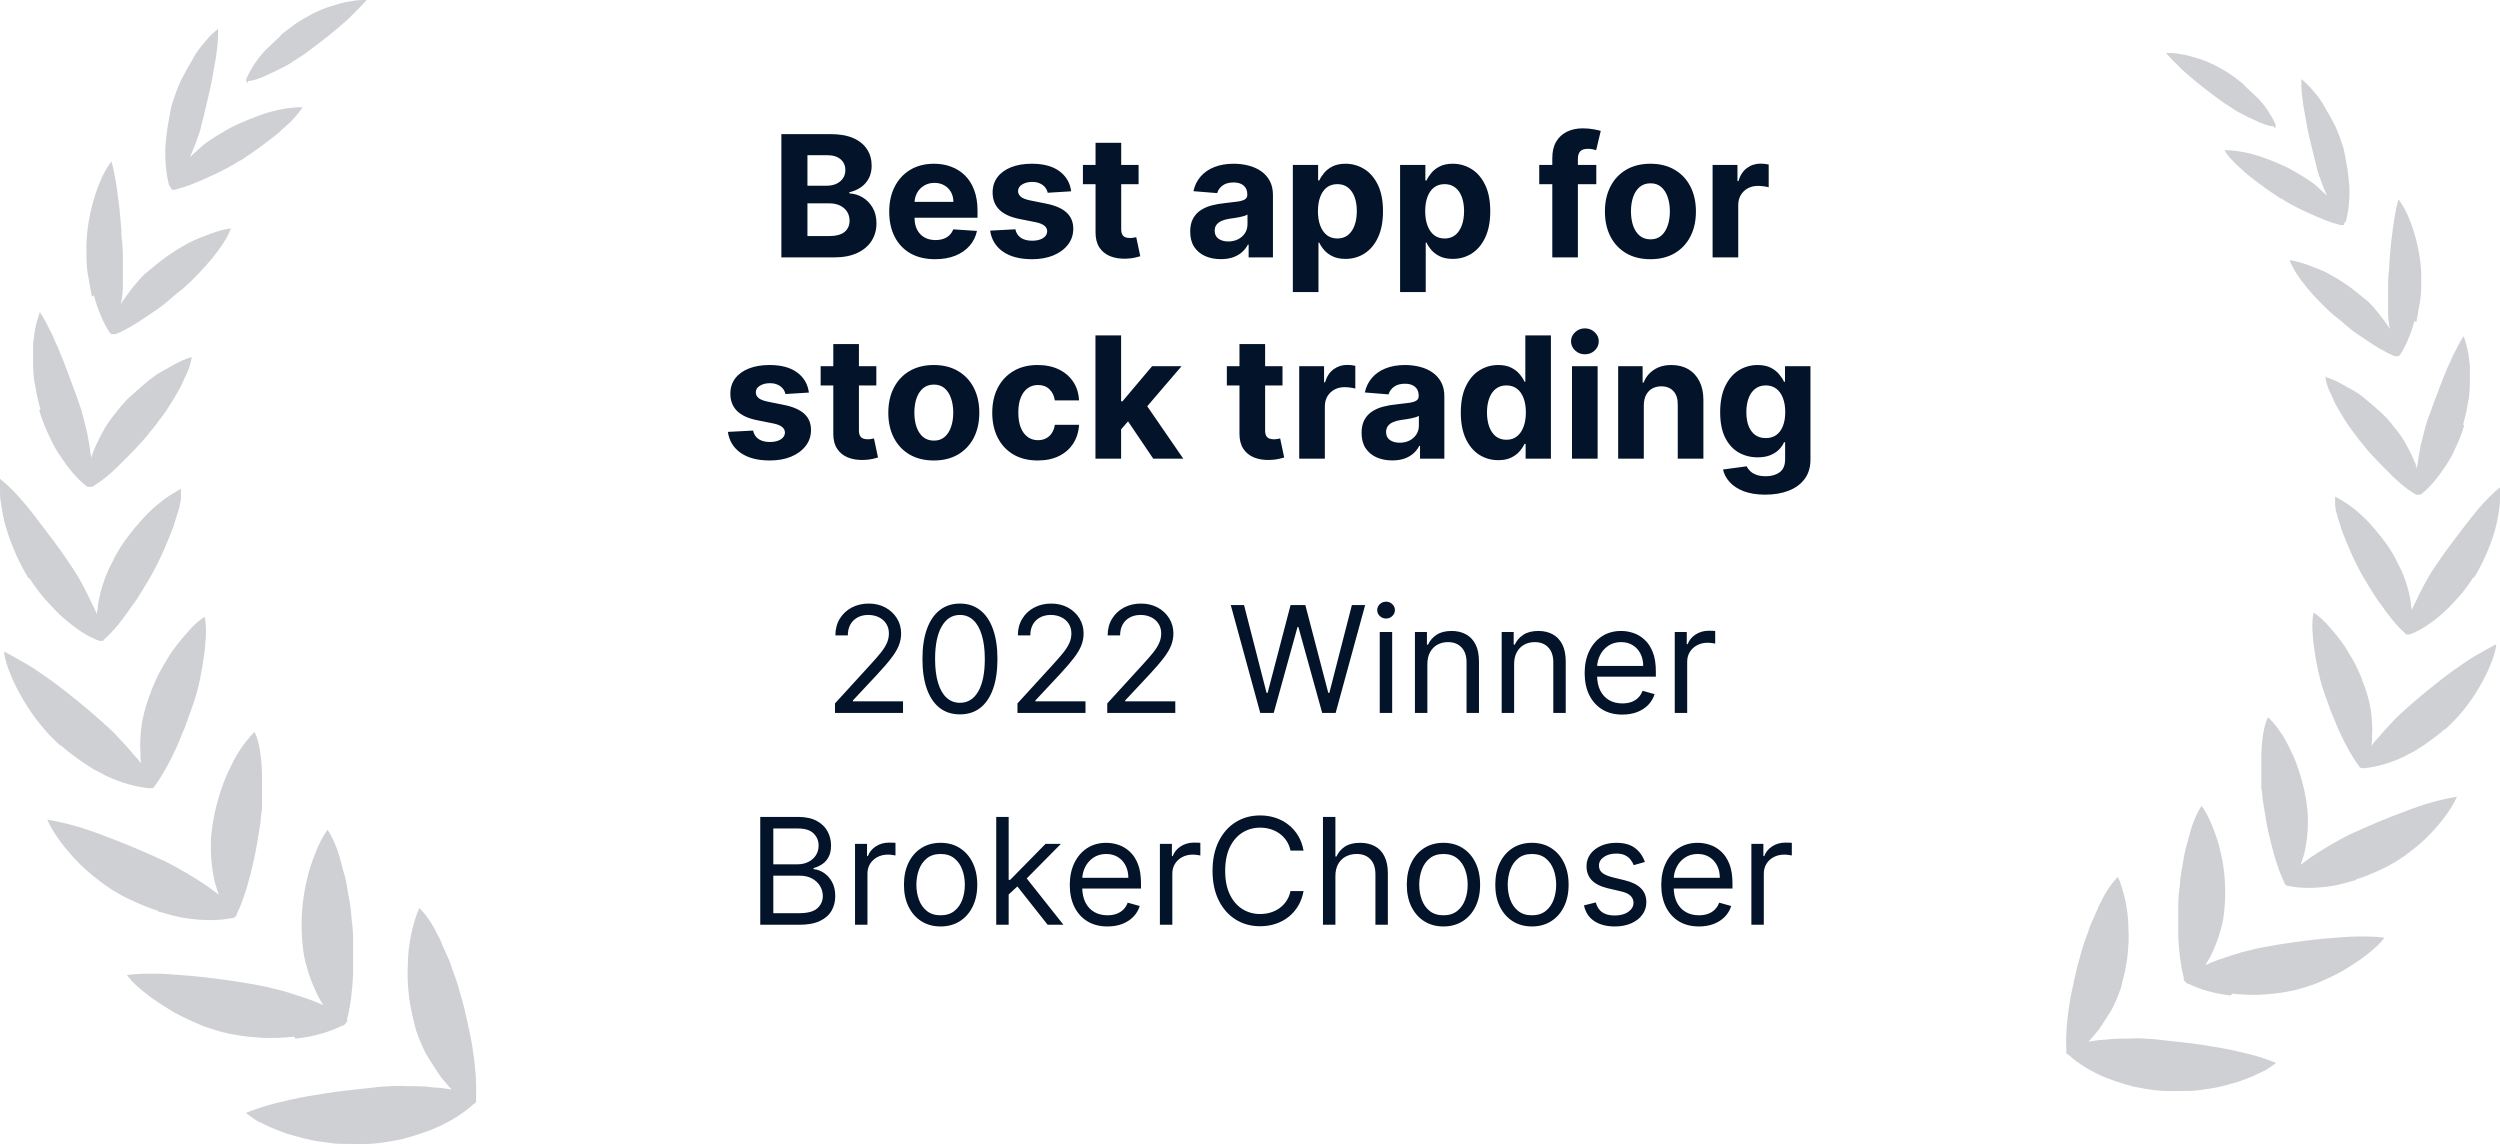 <svg width="236" height="108" viewBox="0 0 236 108" fill="none" xmlns="http://www.w3.org/2000/svg">
<path opacity="0.2" d="M45 103.926C45 103.926 44.809 104.242 44.681 104.242C43.725 105.127 42.323 106.012 40.73 106.644C39.901 106.96 38.945 107.277 37.989 107.529C37.033 107.719 36.013 107.909 35.057 107.972C34.101 108.035 33.081 107.972 31.997 107.972C31.487 107.972 30.914 107.845 30.34 107.782C29.766 107.719 29.256 107.593 28.683 107.466C28.173 107.34 27.599 107.15 27.089 107.024C26.579 106.834 26.069 106.644 25.623 106.455C25.177 106.265 24.731 106.012 24.285 105.823C23.902 105.57 23.52 105.317 23.201 105.064C23.966 104.748 24.922 104.432 25.878 104.179C26.898 103.926 27.982 103.673 29.065 103.484C30.149 103.294 31.36 103.104 32.443 102.978C33.591 102.851 34.738 102.725 35.822 102.599C36.714 102.535 37.606 102.472 38.435 102.535C39.327 102.535 40.156 102.535 40.984 102.662C41.558 102.662 42.132 102.788 42.642 102.851C42.259 102.472 41.941 102.03 41.558 101.587C41.112 100.955 40.666 100.196 40.22 99.501C39.837 98.743 39.518 97.984 39.264 97.225C39.008 96.214 38.754 95.202 38.626 94.191C38.499 93.116 38.435 92.105 38.499 91.093C38.499 90.082 38.626 89.134 38.817 88.186C39.008 87.3 39.264 86.415 39.582 85.72C39.773 85.91 39.965 86.099 40.156 86.352C40.347 86.605 40.538 86.858 40.73 87.174C40.921 87.49 41.112 87.806 41.239 88.122C41.431 88.438 41.622 88.818 41.749 89.197C41.941 89.576 42.068 89.956 42.259 90.335C42.45 90.714 42.578 91.093 42.705 91.536C43.024 92.358 43.279 93.116 43.47 93.875C43.725 94.697 43.916 95.519 44.108 96.403C44.299 97.288 44.49 98.11 44.618 98.995C44.873 100.639 45 102.156 44.936 103.484C44.936 103.61 44.936 103.8 44.936 103.926H45ZM27.918 98.047C29.639 97.857 31.105 97.415 32.252 96.846C32.38 96.846 32.507 96.783 32.635 96.593C32.762 96.467 32.826 96.34 32.762 96.214C33.081 95.013 33.272 93.432 33.336 91.915C33.336 91.093 33.336 90.208 33.336 89.387C33.336 88.565 33.336 87.68 33.208 86.921C33.145 86.163 33.081 85.341 32.889 84.519C32.762 83.697 32.635 82.875 32.38 82.117C32.188 81.358 31.997 80.6 31.742 79.968C31.487 79.335 31.232 78.766 30.914 78.324C30.467 78.956 30.085 79.715 29.766 80.536C29.448 81.358 29.129 82.243 28.938 83.192C28.491 85.088 28.364 87.174 28.555 89.07C28.619 89.829 28.747 90.651 29.001 91.409C29.193 92.168 29.511 92.927 29.83 93.622C30.021 94.064 30.276 94.507 30.531 94.886C30.085 94.697 29.639 94.507 29.129 94.317C28.364 94.064 27.599 93.812 26.77 93.559C25.942 93.369 25.113 93.116 24.285 92.99C22.245 92.611 20.014 92.294 17.847 92.105C16.764 92.042 15.744 91.915 14.724 91.915C13.768 91.915 12.812 91.915 11.983 92.042C12.429 92.674 13.13 93.306 13.895 93.875C14.66 94.507 15.552 95.013 16.445 95.582C17.401 96.087 18.357 96.53 19.313 96.909C20.269 97.225 21.225 97.541 22.118 97.668C23.074 97.857 24.03 97.921 24.986 97.984C25.942 97.984 26.834 97.984 27.727 97.857L27.918 98.047ZM14.915 86.036C15.807 86.289 16.636 86.542 17.465 86.668C18.293 86.795 19.122 86.858 19.887 86.858C20.588 86.858 21.225 86.795 21.863 86.668C21.99 86.668 22.118 86.668 22.181 86.542C22.309 86.479 22.372 86.352 22.372 86.226C22.628 85.72 22.882 85.088 23.074 84.456C23.329 83.76 23.52 83.002 23.711 82.243C23.902 81.485 24.093 80.663 24.221 79.904C24.348 79.146 24.476 78.324 24.603 77.565C24.603 77.186 24.667 76.807 24.731 76.427C24.731 76.048 24.731 75.669 24.731 75.226C24.731 74.468 24.731 73.646 24.731 72.887C24.667 71.37 24.476 69.979 24.03 69.094C23.52 69.6 23.01 70.232 22.564 70.928C22.118 71.623 21.735 72.445 21.353 73.267C20.652 74.974 20.142 76.87 19.95 78.766C19.823 80.22 19.95 81.864 20.269 83.255C20.397 83.697 20.524 84.076 20.652 84.456C20.333 84.203 19.95 83.95 19.632 83.697C18.421 82.875 16.955 81.99 15.552 81.295C13.768 80.473 11.728 79.588 9.816 78.893C8.86 78.513 7.904 78.198 7.011 77.945C6.119 77.692 5.227 77.502 4.462 77.376C5.035 78.703 6.246 80.284 7.649 81.674C8.35 82.37 9.178 83.002 9.943 83.571C10.326 83.824 10.772 84.14 11.154 84.329C11.537 84.582 11.983 84.772 12.365 84.962C13.194 85.341 14.023 85.72 14.915 85.973V86.036ZM5.737 70.359C6.374 70.928 7.075 71.433 7.776 71.939C8.159 72.192 8.477 72.382 8.86 72.635C9.242 72.824 9.625 73.014 9.943 73.203C11.409 73.899 12.812 74.278 14.023 74.404C14.086 74.404 14.214 74.404 14.341 74.404C14.469 74.404 14.533 74.278 14.596 74.215C15.297 73.267 15.999 72.002 16.636 70.612C16.764 70.296 16.955 69.916 17.082 69.537C17.21 69.158 17.401 68.842 17.528 68.462C17.783 67.767 18.038 67.008 18.293 66.313C18.739 64.985 19.058 63.405 19.249 61.951C19.377 61.256 19.377 60.56 19.441 59.928C19.441 59.296 19.441 58.727 19.313 58.221C18.739 58.601 18.166 59.106 17.656 59.739C17.146 60.307 16.572 61.003 16.062 61.761C15.616 62.52 15.106 63.279 14.724 64.164C14.533 64.606 14.341 64.985 14.214 65.428C14.023 65.87 13.895 66.313 13.768 66.692C13.576 67.388 13.385 68.083 13.322 68.842C13.258 69.6 13.194 70.296 13.258 70.991C13.258 71.37 13.258 71.686 13.322 72.066C13.13 71.813 12.875 71.497 12.62 71.244C12.174 70.675 11.664 70.169 11.154 69.6C10.645 69.031 10.071 68.525 9.497 68.02C9.115 67.704 8.796 67.388 8.414 67.072C8.031 66.755 7.649 66.439 7.266 66.123C6.501 65.491 5.673 64.859 4.908 64.29C4.079 63.721 3.314 63.152 2.55 62.71C1.785 62.267 1.02 61.825 0.382 61.509C0.446 62.204 0.701 62.962 1.02 63.721C1.339 64.543 1.785 65.365 2.231 66.123C3.187 67.767 4.462 69.284 5.673 70.359H5.737ZM2.805 54.618C3.251 55.313 3.761 56.009 4.271 56.578C4.844 57.21 5.354 57.779 5.928 58.285C7.075 59.296 8.286 60.118 9.37 60.497C9.37 60.497 9.497 60.497 9.625 60.497C9.688 60.497 9.816 60.497 9.816 60.371C10.708 59.612 11.537 58.538 12.365 57.336C12.812 56.767 13.194 56.135 13.576 55.503C13.959 54.871 14.341 54.239 14.66 53.607C15.297 52.406 15.871 51.015 16.381 49.687C16.572 48.992 16.827 48.36 16.955 47.791C17.018 47.475 17.082 47.222 17.082 46.906C17.082 46.653 17.082 46.4 17.082 46.147C16.509 46.463 15.871 46.843 15.297 47.285C14.66 47.791 14.086 48.297 13.513 48.929C12.939 49.561 12.365 50.256 11.855 50.952C11.346 51.647 10.899 52.406 10.517 53.227C9.88 54.428 9.433 55.882 9.242 57.147C9.242 57.4 9.178 57.716 9.115 57.968C9.051 57.716 8.924 57.463 8.796 57.21C8.222 56.009 7.585 54.681 6.756 53.48C6.246 52.722 5.737 51.963 5.163 51.205C4.589 50.446 4.016 49.687 3.442 48.929C2.868 48.17 2.295 47.475 1.721 46.843C1.147 46.211 0.574 45.642 0 45.199C0 45.515 0 45.831 0 46.211C0 46.59 0 46.969 0.064 47.348C0.191 48.17 0.319 48.992 0.574 49.814C1.084 51.52 1.848 53.227 2.677 54.555L2.805 54.618ZM3.697 38.688C3.888 39.446 4.207 40.205 4.526 40.9C4.844 41.596 5.163 42.291 5.609 42.923C6.438 44.188 7.266 45.199 8.159 45.894C8.159 45.894 8.286 45.958 8.35 45.958C8.35 45.958 8.414 45.958 8.477 45.958C8.477 45.958 8.541 45.958 8.605 45.958C8.605 45.958 8.732 45.958 8.796 45.894C9.752 45.325 10.772 44.44 11.728 43.429C12.238 42.923 12.748 42.417 13.194 41.912C13.704 41.406 14.086 40.837 14.533 40.331C14.915 39.826 15.361 39.257 15.744 38.688C16.126 38.119 16.509 37.487 16.827 36.918C17.018 36.602 17.146 36.349 17.273 36.033C17.401 35.717 17.528 35.464 17.656 35.211C17.911 34.642 18.038 34.136 18.102 33.694C17.528 33.883 16.891 34.136 16.253 34.516C15.935 34.705 15.616 34.895 15.234 35.084C15.043 35.211 14.915 35.274 14.724 35.401C14.533 35.527 14.405 35.654 14.214 35.78C13.576 36.286 12.939 36.855 12.302 37.423C11.664 37.992 11.154 38.688 10.645 39.32C10.453 39.573 10.262 39.826 10.071 40.142C9.88 40.395 9.752 40.711 9.561 41.027C9.242 41.596 8.987 42.228 8.732 42.797C8.732 42.986 8.605 43.113 8.605 43.303C8.605 43.113 8.605 42.986 8.541 42.797C8.477 42.165 8.35 41.532 8.222 40.837C8.159 40.521 8.031 40.142 7.967 39.826C7.904 39.51 7.776 39.13 7.712 38.814C7.458 37.992 7.139 37.171 6.82 36.286C6.501 35.464 6.183 34.579 5.864 33.757C5.673 33.378 5.545 32.935 5.354 32.556C5.163 32.177 5.035 31.797 4.844 31.418C4.462 30.66 4.143 30.027 3.761 29.458C3.569 30.027 3.378 30.66 3.251 31.418C3.251 31.797 3.123 32.177 3.123 32.556C3.123 32.935 3.123 33.378 3.123 33.82C3.123 34.642 3.123 35.527 3.314 36.349C3.442 37.171 3.633 37.992 3.824 38.688H3.697ZM8.86 27.878C9.242 29.269 9.752 30.47 10.326 31.355C10.389 31.481 10.517 31.544 10.581 31.544C10.645 31.544 10.772 31.544 10.899 31.544C11.855 31.165 13.003 30.47 14.086 29.711C14.66 29.332 15.234 28.953 15.744 28.51C16.253 28.068 16.764 27.625 17.273 27.246C19.122 25.602 21.225 23.2 21.799 21.556C21.225 21.62 20.588 21.809 19.887 22.062C19.249 22.315 18.484 22.568 17.783 22.947C17.082 23.326 16.381 23.769 15.744 24.212C15.106 24.654 14.469 25.223 13.831 25.729C13.576 25.918 13.385 26.171 13.13 26.424C12.939 26.677 12.684 26.93 12.493 27.183C12.111 27.688 11.728 28.194 11.409 28.7C11.409 28.7 11.409 28.7 11.409 28.763C11.409 28.763 11.409 28.763 11.409 28.7C11.537 28.131 11.601 27.499 11.601 26.803C11.601 26.487 11.601 26.171 11.601 25.792C11.601 25.476 11.601 25.16 11.601 24.844C11.601 24.022 11.601 23.2 11.473 22.315C11.473 21.493 11.346 20.608 11.282 19.723C11.154 18.838 11.091 18.08 10.963 17.321C10.836 16.562 10.708 15.867 10.517 15.235C9.178 16.942 8.095 20.735 8.159 23.579C8.159 24.338 8.159 25.096 8.286 25.855C8.414 26.614 8.541 27.309 8.669 28.004L8.86 27.878ZM16.19 17.89C16.19 17.89 16.445 17.953 16.572 17.89C17.592 17.637 18.676 17.195 19.887 16.626C20.46 16.373 21.098 16.057 21.671 15.741C21.99 15.551 22.245 15.425 22.5 15.235C22.819 15.108 23.074 14.919 23.329 14.729C23.838 14.413 24.348 14.034 24.858 13.655C25.368 13.275 25.878 12.896 26.388 12.453C26.834 12.011 27.344 11.632 27.663 11.252C28.045 10.873 28.364 10.431 28.555 10.114C27.982 10.114 27.344 10.178 26.643 10.304C25.942 10.431 25.241 10.62 24.54 10.873C23.838 11.126 23.074 11.442 22.372 11.758C21.671 12.074 20.97 12.517 20.333 12.896C20.078 13.086 19.823 13.212 19.568 13.402C19.313 13.591 19.058 13.781 18.867 13.971C18.548 14.287 18.23 14.54 17.911 14.856C18.102 14.476 18.23 14.097 18.421 13.655C18.548 13.338 18.612 13.086 18.739 12.77C18.867 12.453 18.931 12.201 18.994 11.884C19.186 11.126 19.377 10.367 19.568 9.546C19.759 8.724 19.95 7.965 20.078 7.143C20.205 6.322 20.397 5.563 20.46 4.804C20.588 4.046 20.588 3.35 20.588 2.718C20.205 3.034 19.759 3.414 19.377 3.919C18.931 4.425 18.484 4.994 18.166 5.626C17.783 6.258 17.401 6.954 17.082 7.586C16.764 8.281 16.509 8.977 16.317 9.609C16.19 9.925 16.126 10.304 16.062 10.62C15.999 10.936 15.935 11.316 15.871 11.695C15.744 12.39 15.68 13.086 15.616 13.781C15.552 15.108 15.68 16.373 15.935 17.384C15.935 17.511 16.062 17.637 16.126 17.7L16.19 17.89ZM23.392 7.649C23.902 7.649 24.731 7.333 25.623 6.89C26.069 6.701 26.516 6.448 27.026 6.195C27.28 6.069 27.472 5.942 27.727 5.753C27.982 5.626 28.173 5.437 28.428 5.31C29.001 4.931 29.575 4.488 30.149 4.046C30.722 3.603 31.296 3.161 31.806 2.718C32.38 2.213 32.889 1.833 33.336 1.328C33.782 0.885 34.228 0.443 34.611 0C34.164 0 33.654 0 33.081 0.126C32.507 0.19 31.933 0.379 31.296 0.569C30.659 0.759 30.085 1.011 29.448 1.328C28.874 1.644 28.3 1.96 27.854 2.276C27.599 2.465 27.344 2.655 27.089 2.845C26.834 3.034 26.579 3.224 26.388 3.477C25.942 3.919 25.496 4.299 25.05 4.741C24.221 5.626 23.647 6.574 23.265 7.396C23.201 7.586 23.265 7.839 23.392 7.839V7.649Z" fill="#0F172A"/>
<path d="M73.761 24.298V12.662H78.421C79.276 12.662 79.99 12.789 80.562 13.043C81.135 13.296 81.564 13.649 81.852 14.099C82.14 14.546 82.284 15.061 82.284 15.645C82.284 16.099 82.193 16.499 82.011 16.844C81.829 17.184 81.579 17.465 81.261 17.684C80.947 17.9 80.587 18.054 80.182 18.145V18.258C80.625 18.277 81.04 18.402 81.426 18.633C81.816 18.864 82.133 19.188 82.375 19.605C82.617 20.018 82.739 20.51 82.739 21.082C82.739 21.7 82.585 22.251 82.278 22.736C81.975 23.217 81.526 23.597 80.932 23.878C80.337 24.158 79.604 24.298 78.733 24.298H73.761ZM76.222 22.287H78.227C78.913 22.287 79.413 22.156 79.727 21.895C80.042 21.63 80.199 21.277 80.199 20.838C80.199 20.516 80.121 20.232 79.966 19.986C79.811 19.739 79.589 19.546 79.301 19.406C79.017 19.266 78.678 19.196 78.284 19.196H76.222V22.287ZM76.222 17.531H78.046C78.383 17.531 78.682 17.472 78.943 17.355C79.208 17.234 79.417 17.063 79.568 16.844C79.724 16.624 79.801 16.361 79.801 16.054C79.801 15.633 79.651 15.294 79.352 15.037C79.057 14.779 78.636 14.65 78.091 14.65H76.222V17.531ZM88.271 24.469C87.374 24.469 86.601 24.287 85.953 23.923C85.309 23.556 84.813 23.037 84.465 22.366C84.116 21.692 83.942 20.895 83.942 19.974C83.942 19.077 84.116 18.289 84.465 17.611C84.813 16.933 85.303 16.404 85.936 16.025C86.572 15.647 87.319 15.457 88.175 15.457C88.751 15.457 89.287 15.55 89.783 15.736C90.283 15.918 90.718 16.192 91.09 16.559C91.465 16.927 91.756 17.389 91.965 17.946C92.173 18.499 92.277 19.147 92.277 19.889V20.554H84.908V19.054H89.999C89.999 18.705 89.923 18.397 89.771 18.128C89.62 17.859 89.41 17.648 89.141 17.497C88.876 17.342 88.567 17.264 88.215 17.264C87.847 17.264 87.521 17.349 87.237 17.52C86.957 17.686 86.737 17.912 86.578 18.196C86.419 18.476 86.338 18.789 86.334 19.133V20.559C86.334 20.991 86.413 21.364 86.572 21.679C86.735 21.993 86.965 22.236 87.26 22.406C87.555 22.577 87.906 22.662 88.311 22.662C88.58 22.662 88.826 22.624 89.05 22.548C89.273 22.472 89.465 22.359 89.624 22.207C89.783 22.056 89.904 21.87 89.987 21.65L92.226 21.798C92.112 22.336 91.879 22.806 91.527 23.207C91.178 23.605 90.728 23.916 90.175 24.139C89.626 24.359 88.991 24.469 88.271 24.469ZM101.118 18.059L98.902 18.196C98.864 18.006 98.783 17.836 98.658 17.684C98.533 17.529 98.368 17.406 98.163 17.315C97.963 17.221 97.722 17.173 97.442 17.173C97.067 17.173 96.751 17.253 96.493 17.412C96.235 17.567 96.106 17.775 96.106 18.037C96.106 18.245 96.19 18.421 96.356 18.565C96.523 18.709 96.809 18.825 97.215 18.912L98.794 19.23C99.642 19.404 100.275 19.684 100.692 20.071C101.108 20.457 101.317 20.965 101.317 21.594C101.317 22.166 101.148 22.668 100.811 23.099C100.478 23.531 100.019 23.868 99.436 24.111C98.856 24.349 98.188 24.469 97.43 24.469C96.275 24.469 95.355 24.228 94.669 23.747C93.987 23.262 93.588 22.603 93.47 21.77L95.851 21.645C95.923 21.997 96.097 22.266 96.374 22.452C96.65 22.633 97.004 22.724 97.436 22.724C97.86 22.724 98.201 22.643 98.459 22.48C98.72 22.313 98.853 22.099 98.856 21.838C98.853 21.618 98.76 21.438 98.578 21.298C98.396 21.154 98.116 21.044 97.737 20.969L96.226 20.668C95.374 20.497 94.739 20.202 94.322 19.781C93.91 19.361 93.703 18.825 93.703 18.173C93.703 17.613 93.855 17.13 94.158 16.724C94.465 16.319 94.894 16.006 95.447 15.787C96.004 15.567 96.656 15.457 97.402 15.457C98.504 15.457 99.372 15.69 100.004 16.156C100.641 16.622 101.012 17.256 101.118 18.059ZM107.483 15.571V17.389H102.227V15.571H107.483ZM103.42 13.48H105.841V21.616C105.841 21.84 105.875 22.014 105.943 22.139C106.011 22.26 106.106 22.346 106.227 22.395C106.352 22.444 106.496 22.469 106.659 22.469C106.773 22.469 106.886 22.459 107 22.44C107.114 22.418 107.201 22.4 107.261 22.389L107.642 24.19C107.521 24.228 107.35 24.272 107.131 24.321C106.911 24.374 106.644 24.406 106.33 24.418C105.746 24.44 105.235 24.363 104.795 24.184C104.36 24.006 104.021 23.73 103.778 23.355C103.536 22.98 103.417 22.506 103.42 21.934V13.48ZM115.251 24.463C114.695 24.463 114.198 24.366 113.763 24.173C113.327 23.976 112.982 23.686 112.729 23.304C112.479 22.918 112.354 22.436 112.354 21.861C112.354 21.376 112.443 20.969 112.621 20.639C112.799 20.309 113.041 20.044 113.348 19.844C113.655 19.643 114.003 19.491 114.393 19.389C114.787 19.287 115.2 19.215 115.632 19.173C116.14 19.12 116.549 19.071 116.859 19.025C117.17 18.976 117.395 18.904 117.536 18.809C117.676 18.715 117.746 18.575 117.746 18.389V18.355C117.746 17.995 117.632 17.717 117.405 17.52C117.181 17.323 116.863 17.224 116.45 17.224C116.015 17.224 115.668 17.321 115.411 17.514C115.153 17.703 114.982 17.942 114.899 18.23L112.661 18.048C112.774 17.518 112.998 17.059 113.331 16.673C113.664 16.283 114.094 15.984 114.621 15.775C115.151 15.563 115.765 15.457 116.462 15.457C116.946 15.457 117.411 15.514 117.854 15.628C118.301 15.741 118.696 15.918 119.041 16.156C119.39 16.395 119.664 16.702 119.865 17.077C120.066 17.448 120.166 17.893 120.166 18.412V24.298H117.871V23.088H117.803C117.662 23.361 117.475 23.601 117.24 23.809C117.005 24.014 116.723 24.175 116.393 24.293C116.064 24.406 115.683 24.463 115.251 24.463ZM115.945 22.793C116.301 22.793 116.615 22.722 116.888 22.582C117.161 22.438 117.375 22.245 117.53 22.003C117.685 21.76 117.763 21.486 117.763 21.179V20.253C117.687 20.302 117.583 20.347 117.45 20.389C117.321 20.427 117.176 20.463 117.013 20.497C116.85 20.527 116.687 20.556 116.524 20.582C116.361 20.605 116.214 20.626 116.081 20.645C115.797 20.686 115.549 20.753 115.337 20.844C115.125 20.934 114.96 21.058 114.842 21.213C114.725 21.364 114.666 21.554 114.666 21.781C114.666 22.111 114.786 22.363 115.024 22.537C115.267 22.707 115.573 22.793 115.945 22.793ZM122.044 27.571V15.571H124.43V17.037H124.538C124.644 16.802 124.798 16.563 124.999 16.321C125.203 16.075 125.468 15.87 125.794 15.707C126.124 15.541 126.533 15.457 127.021 15.457C127.658 15.457 128.245 15.624 128.783 15.957C129.321 16.287 129.75 16.785 130.072 17.452C130.394 18.114 130.555 18.946 130.555 19.946C130.555 20.919 130.398 21.741 130.084 22.412C129.773 23.078 129.349 23.584 128.811 23.929C128.277 24.27 127.679 24.44 127.016 24.44C126.546 24.44 126.146 24.363 125.817 24.207C125.491 24.052 125.224 23.857 125.016 23.622C124.807 23.383 124.648 23.143 124.538 22.9H124.464V27.571H122.044ZM124.413 19.934C124.413 20.453 124.485 20.906 124.629 21.293C124.773 21.679 124.982 21.98 125.254 22.196C125.527 22.408 125.858 22.514 126.249 22.514C126.643 22.514 126.976 22.406 127.249 22.19C127.521 21.971 127.728 21.668 127.868 21.281C128.012 20.891 128.084 20.442 128.084 19.934C128.084 19.431 128.014 18.988 127.874 18.605C127.733 18.222 127.527 17.923 127.254 17.707C126.982 17.491 126.646 17.383 126.249 17.383C125.855 17.383 125.521 17.488 125.249 17.696C124.98 17.904 124.773 18.2 124.629 18.582C124.485 18.965 124.413 19.416 124.413 19.934ZM132.169 27.571V15.571H134.555V17.037H134.663C134.769 16.802 134.923 16.563 135.124 16.321C135.328 16.075 135.593 15.87 135.919 15.707C136.249 15.541 136.658 15.457 137.146 15.457C137.783 15.457 138.37 15.624 138.908 15.957C139.446 16.287 139.875 16.785 140.197 17.452C140.519 18.114 140.68 18.946 140.68 19.946C140.68 20.919 140.523 21.741 140.209 22.412C139.898 23.078 139.474 23.584 138.936 23.929C138.402 24.27 137.804 24.44 137.141 24.44C136.671 24.44 136.271 24.363 135.942 24.207C135.616 24.052 135.349 23.857 135.141 23.622C134.932 23.383 134.773 23.143 134.663 22.9H134.589V27.571H132.169ZM134.538 19.934C134.538 20.453 134.61 20.906 134.754 21.293C134.898 21.679 135.107 21.98 135.379 22.196C135.652 22.408 135.983 22.514 136.374 22.514C136.768 22.514 137.101 22.406 137.374 22.19C137.646 21.971 137.853 21.668 137.993 21.281C138.137 20.891 138.209 20.442 138.209 19.934C138.209 19.431 138.139 18.988 137.999 18.605C137.858 18.222 137.652 17.923 137.379 17.707C137.107 17.491 136.771 17.383 136.374 17.383C135.98 17.383 135.646 17.488 135.374 17.696C135.105 17.904 134.898 18.2 134.754 18.582C134.61 18.965 134.538 19.416 134.538 19.934ZM150.69 15.571V17.389H145.304V15.571H150.69ZM146.537 24.298V14.94C146.537 14.308 146.66 13.783 146.906 13.366C147.156 12.95 147.497 12.637 147.929 12.429C148.361 12.22 148.851 12.116 149.401 12.116C149.772 12.116 150.111 12.145 150.418 12.202C150.728 12.258 150.959 12.309 151.111 12.355L150.679 14.173C150.584 14.143 150.467 14.114 150.327 14.088C150.19 14.061 150.05 14.048 149.906 14.048C149.55 14.048 149.302 14.132 149.162 14.298C149.022 14.461 148.952 14.69 148.952 14.986V24.298H146.537ZM155.8 24.469C154.917 24.469 154.154 24.281 153.51 23.906C152.87 23.527 152.375 23.001 152.027 22.327C151.679 21.648 151.504 20.863 151.504 19.969C151.504 19.067 151.679 18.279 152.027 17.605C152.375 16.927 152.87 16.4 153.51 16.025C154.154 15.647 154.917 15.457 155.8 15.457C156.682 15.457 157.444 15.647 158.084 16.025C158.728 16.4 159.224 16.927 159.572 17.605C159.921 18.279 160.095 19.067 160.095 19.969C160.095 20.863 159.921 21.648 159.572 22.327C159.224 23.001 158.728 23.527 158.084 23.906C157.444 24.281 156.682 24.469 155.8 24.469ZM155.811 22.594C156.213 22.594 156.548 22.48 156.817 22.253C157.086 22.022 157.288 21.707 157.425 21.309C157.565 20.912 157.635 20.459 157.635 19.952C157.635 19.444 157.565 18.991 157.425 18.594C157.288 18.196 157.086 17.881 156.817 17.65C156.548 17.419 156.213 17.304 155.811 17.304C155.406 17.304 155.065 17.419 154.788 17.65C154.516 17.881 154.309 18.196 154.169 18.594C154.033 18.991 153.964 19.444 153.964 19.952C153.964 20.459 154.033 20.912 154.169 21.309C154.309 21.707 154.516 22.022 154.788 22.253C155.065 22.48 155.406 22.594 155.811 22.594ZM161.669 24.298V15.571H164.016V17.094H164.107C164.266 16.552 164.533 16.143 164.908 15.866C165.283 15.586 165.714 15.446 166.203 15.446C166.324 15.446 166.455 15.454 166.595 15.469C166.735 15.484 166.858 15.505 166.964 15.531V17.679C166.851 17.645 166.694 17.614 166.493 17.588C166.292 17.561 166.108 17.548 165.942 17.548C165.586 17.548 165.268 17.626 164.987 17.781C164.711 17.933 164.491 18.145 164.328 18.418C164.169 18.69 164.089 19.005 164.089 19.361V24.298H161.669ZM76.36 37.059L74.144 37.196C74.106 37.007 74.025 36.836 73.9 36.684C73.775 36.529 73.61 36.406 73.406 36.315C73.205 36.221 72.964 36.173 72.684 36.173C72.309 36.173 71.993 36.253 71.735 36.412C71.478 36.567 71.349 36.775 71.349 37.037C71.349 37.245 71.432 37.421 71.599 37.565C71.765 37.709 72.051 37.825 72.457 37.912L74.036 38.23C74.885 38.404 75.517 38.684 75.934 39.071C76.351 39.457 76.559 39.965 76.559 40.594C76.559 41.166 76.39 41.667 76.053 42.099C75.72 42.531 75.262 42.868 74.678 43.111C74.099 43.349 73.43 43.469 72.673 43.469C71.517 43.469 70.597 43.228 69.911 42.747C69.229 42.262 68.83 41.603 68.712 40.77L71.093 40.645C71.165 40.997 71.339 41.266 71.616 41.452C71.892 41.633 72.246 41.724 72.678 41.724C73.103 41.724 73.443 41.643 73.701 41.48C73.962 41.313 74.095 41.099 74.099 40.838C74.095 40.618 74.002 40.438 73.82 40.298C73.638 40.154 73.358 40.044 72.979 39.969L71.468 39.667C70.616 39.497 69.981 39.202 69.565 38.781C69.152 38.361 68.945 37.825 68.945 37.173C68.945 36.613 69.097 36.13 69.4 35.724C69.707 35.319 70.137 35.007 70.69 34.787C71.246 34.567 71.898 34.457 72.644 34.457C73.746 34.457 74.614 34.69 75.246 35.156C75.883 35.622 76.254 36.257 76.36 37.059ZM82.725 34.571V36.389H77.469V34.571H82.725ZM78.663 32.48H81.083V40.616C81.083 40.84 81.117 41.014 81.185 41.139C81.254 41.26 81.348 41.346 81.469 41.395C81.594 41.444 81.738 41.469 81.901 41.469C82.015 41.469 82.129 41.459 82.242 41.44C82.356 41.417 82.443 41.4 82.504 41.389L82.884 43.19C82.763 43.228 82.593 43.272 82.373 43.321C82.153 43.374 81.886 43.406 81.572 43.417C80.988 43.44 80.477 43.363 80.038 43.184C79.602 43.007 79.263 42.73 79.021 42.355C78.778 41.98 78.659 41.507 78.663 40.934V32.48ZM88.151 43.469C87.269 43.469 86.505 43.281 85.862 42.906C85.221 42.527 84.727 42.001 84.379 41.327C84.03 40.648 83.856 39.863 83.856 38.969C83.856 38.067 84.03 37.279 84.379 36.605C84.727 35.927 85.221 35.4 85.862 35.025C86.505 34.647 87.269 34.457 88.151 34.457C89.034 34.457 89.795 34.647 90.435 35.025C91.079 35.4 91.576 35.927 91.924 36.605C92.272 37.279 92.447 38.067 92.447 38.969C92.447 39.863 92.272 40.648 91.924 41.327C91.576 42.001 91.079 42.527 90.435 42.906C89.795 43.281 89.034 43.469 88.151 43.469ZM88.163 41.594C88.564 41.594 88.899 41.48 89.168 41.253C89.437 41.022 89.64 40.707 89.776 40.309C89.916 39.912 89.987 39.459 89.987 38.952C89.987 38.444 89.916 37.991 89.776 37.594C89.64 37.196 89.437 36.882 89.168 36.65C88.899 36.419 88.564 36.304 88.163 36.304C87.757 36.304 87.416 36.419 87.14 36.65C86.867 36.882 86.661 37.196 86.521 37.594C86.384 37.991 86.316 38.444 86.316 38.952C86.316 39.459 86.384 39.912 86.521 40.309C86.661 40.707 86.867 41.022 87.14 41.253C87.416 41.48 87.757 41.594 88.163 41.594ZM97.964 43.469C97.07 43.469 96.301 43.279 95.657 42.9C95.017 42.518 94.524 41.988 94.18 41.309C93.839 40.632 93.668 39.851 93.668 38.969C93.668 38.075 93.841 37.291 94.185 36.616C94.534 35.938 95.028 35.41 95.668 35.031C96.308 34.648 97.07 34.457 97.952 34.457C98.714 34.457 99.38 34.596 99.952 34.872C100.524 35.148 100.977 35.537 101.31 36.037C101.644 36.537 101.827 37.124 101.862 37.798H99.577C99.513 37.363 99.343 37.012 99.066 36.747C98.793 36.478 98.435 36.344 97.992 36.344C97.617 36.344 97.29 36.446 97.009 36.65C96.733 36.851 96.517 37.145 96.362 37.531C96.206 37.917 96.129 38.385 96.129 38.934C96.129 39.491 96.204 39.965 96.356 40.355C96.511 40.745 96.729 41.042 97.009 41.247C97.29 41.452 97.617 41.554 97.992 41.554C98.269 41.554 98.517 41.497 98.737 41.383C98.96 41.27 99.144 41.105 99.288 40.889C99.435 40.669 99.532 40.406 99.577 40.099H101.862C101.824 40.766 101.642 41.353 101.316 41.861C100.994 42.364 100.549 42.758 99.981 43.042C99.413 43.327 98.74 43.469 97.964 43.469ZM105.604 40.787L105.61 37.883H105.962L108.758 34.571H111.536L107.781 38.957H107.207L105.604 40.787ZM103.411 43.298V31.662H105.832V43.298H103.411ZM108.866 43.298L106.298 39.497L107.911 37.787L111.701 43.298H108.866ZM121.069 34.571V36.389H115.813V34.571H121.069ZM117.006 32.48H119.427V40.616C119.427 40.84 119.461 41.014 119.529 41.139C119.597 41.26 119.692 41.346 119.813 41.395C119.938 41.444 120.082 41.469 120.245 41.469C120.359 41.469 120.472 41.459 120.586 41.44C120.7 41.417 120.787 41.4 120.847 41.389L121.228 43.19C121.107 43.228 120.936 43.272 120.717 43.321C120.497 43.374 120.23 43.406 119.915 43.417C119.332 43.44 118.821 43.363 118.381 43.184C117.946 43.007 117.607 42.73 117.364 42.355C117.122 41.98 117.003 41.507 117.006 40.934V32.48ZM122.646 43.298V34.571H124.992V36.094H125.083C125.242 35.552 125.509 35.143 125.884 34.866C126.259 34.586 126.691 34.446 127.18 34.446C127.301 34.446 127.432 34.453 127.572 34.469C127.712 34.484 127.835 34.505 127.941 34.531V36.679C127.827 36.645 127.67 36.614 127.469 36.588C127.269 36.561 127.085 36.548 126.918 36.548C126.562 36.548 126.244 36.626 125.964 36.781C125.687 36.933 125.468 37.145 125.305 37.417C125.146 37.69 125.066 38.005 125.066 38.361V43.298H122.646ZM131.431 43.463C130.874 43.463 130.378 43.366 129.942 43.173C129.507 42.976 129.162 42.686 128.908 42.304C128.658 41.917 128.533 41.436 128.533 40.861C128.533 40.376 128.622 39.969 128.8 39.639C128.978 39.309 129.221 39.044 129.528 38.844C129.835 38.643 130.183 38.491 130.573 38.389C130.967 38.287 131.38 38.215 131.812 38.173C132.319 38.12 132.728 38.071 133.039 38.025C133.35 37.976 133.575 37.904 133.715 37.809C133.855 37.715 133.925 37.575 133.925 37.389V37.355C133.925 36.995 133.812 36.717 133.585 36.52C133.361 36.323 133.043 36.224 132.63 36.224C132.194 36.224 131.848 36.321 131.59 36.514C131.333 36.703 131.162 36.942 131.079 37.23L128.84 37.048C128.954 36.518 129.177 36.059 129.511 35.673C129.844 35.283 130.274 34.984 130.8 34.775C131.331 34.563 131.944 34.457 132.641 34.457C133.126 34.457 133.59 34.514 134.033 34.628C134.48 34.741 134.876 34.917 135.221 35.156C135.569 35.395 135.844 35.702 136.045 36.077C136.246 36.448 136.346 36.893 136.346 37.412V43.298H134.05V42.088H133.982C133.842 42.361 133.655 42.601 133.42 42.809C133.185 43.014 132.903 43.175 132.573 43.292C132.244 43.406 131.863 43.463 131.431 43.463ZM132.124 41.792C132.48 41.792 132.795 41.722 133.067 41.582C133.34 41.438 133.554 41.245 133.71 41.003C133.865 40.76 133.942 40.486 133.942 40.179V39.253C133.867 39.302 133.763 39.347 133.63 39.389C133.501 39.427 133.355 39.463 133.192 39.497C133.03 39.527 132.867 39.556 132.704 39.582C132.541 39.605 132.393 39.626 132.261 39.645C131.977 39.686 131.728 39.753 131.516 39.844C131.304 39.934 131.139 40.058 131.022 40.213C130.905 40.364 130.846 40.554 130.846 40.781C130.846 41.111 130.965 41.363 131.204 41.537C131.446 41.707 131.753 41.792 132.124 41.792ZM141.44 43.44C140.777 43.44 140.176 43.27 139.638 42.929C139.104 42.584 138.68 42.078 138.366 41.412C138.055 40.741 137.9 39.919 137.9 38.946C137.9 37.946 138.061 37.114 138.383 36.452C138.705 35.785 139.133 35.287 139.667 34.957C140.205 34.624 140.794 34.457 141.434 34.457C141.923 34.457 142.33 34.541 142.656 34.707C142.985 34.87 143.25 35.075 143.451 35.321C143.656 35.563 143.811 35.802 143.917 36.037H143.991V31.662H146.406V43.298H144.019V41.9H143.917C143.803 42.143 143.642 42.383 143.434 42.622C143.229 42.857 142.962 43.052 142.633 43.207C142.307 43.363 141.909 43.44 141.44 43.44ZM142.207 41.514C142.597 41.514 142.926 41.408 143.195 41.196C143.468 40.98 143.676 40.679 143.82 40.292C143.968 39.906 144.042 39.453 144.042 38.934C144.042 38.416 143.97 37.965 143.826 37.582C143.682 37.2 143.474 36.904 143.201 36.696C142.928 36.488 142.597 36.383 142.207 36.383C141.809 36.383 141.474 36.491 141.201 36.707C140.928 36.923 140.722 37.222 140.582 37.605C140.442 37.988 140.371 38.431 140.371 38.934C140.371 39.442 140.442 39.891 140.582 40.281C140.726 40.667 140.932 40.971 141.201 41.19C141.474 41.406 141.809 41.514 142.207 41.514ZM148.396 43.298V34.571H150.816V43.298H148.396ZM149.617 33.446C149.257 33.446 148.949 33.327 148.691 33.088C148.433 32.846 148.305 32.556 148.305 32.219C148.305 31.885 148.433 31.599 148.691 31.361C148.949 31.118 149.255 30.997 149.612 30.997C149.975 30.997 150.284 31.118 150.538 31.361C150.795 31.599 150.924 31.885 150.924 32.219C150.924 32.556 150.795 32.846 150.538 33.088C150.284 33.327 149.977 33.446 149.617 33.446ZM155.175 38.253V43.298H152.755V34.571H155.062V36.111H155.164C155.357 35.603 155.681 35.202 156.136 34.906C156.59 34.607 157.141 34.457 157.789 34.457C158.395 34.457 158.924 34.59 159.374 34.855C159.825 35.12 160.175 35.499 160.425 35.991C160.675 36.48 160.8 37.063 160.8 37.741V43.298H158.38V38.173C158.384 37.639 158.247 37.222 157.971 36.923C157.694 36.62 157.314 36.469 156.829 36.469C156.503 36.469 156.215 36.539 155.965 36.679C155.719 36.819 155.526 37.023 155.386 37.292C155.249 37.558 155.179 37.878 155.175 38.253ZM166.64 46.696C165.856 46.696 165.183 46.59 164.623 46.378C164.066 46.166 163.623 45.88 163.293 45.52C162.964 45.16 162.75 44.76 162.651 44.321L164.89 44.02C164.958 44.179 165.066 44.328 165.214 44.469C165.362 44.613 165.557 44.73 165.799 44.821C166.045 44.912 166.344 44.957 166.697 44.957C167.223 44.957 167.657 44.832 167.998 44.582C168.343 44.332 168.515 43.921 168.515 43.349V41.753H168.413C168.307 41.995 168.147 42.224 167.935 42.44C167.723 42.656 167.451 42.832 167.117 42.969C166.784 43.105 166.386 43.173 165.924 43.173C165.269 43.173 164.672 43.022 164.134 42.719C163.6 42.412 163.174 41.944 162.856 41.315C162.541 40.683 162.384 39.883 162.384 38.917C162.384 37.929 162.545 37.103 162.867 36.44C163.189 35.777 163.617 35.281 164.151 34.952C164.689 34.622 165.278 34.457 165.918 34.457C166.407 34.457 166.816 34.541 167.146 34.707C167.475 34.87 167.74 35.075 167.941 35.321C168.146 35.563 168.303 35.802 168.413 36.037H168.504V34.571H170.907V43.383C170.907 44.111 170.725 44.719 170.362 45.207C169.998 45.7 169.494 46.071 168.85 46.321C168.21 46.571 167.473 46.696 166.64 46.696ZM166.691 41.355C167.081 41.355 167.411 41.258 167.68 41.065C167.952 40.868 168.161 40.588 168.305 40.224C168.452 39.857 168.526 39.417 168.526 38.906C168.526 38.395 168.454 37.952 168.31 37.577C168.166 37.198 167.958 36.904 167.685 36.696C167.413 36.488 167.081 36.383 166.691 36.383C166.293 36.383 165.958 36.491 165.685 36.707C165.413 36.919 165.206 37.215 165.066 37.594C164.926 37.972 164.856 38.41 164.856 38.906C164.856 39.41 164.926 39.846 165.066 40.213C165.21 40.577 165.416 40.859 165.685 41.059C165.958 41.257 166.293 41.355 166.691 41.355Z" fill="#031329"/>
<path d="M78.822 67.298V66.403L82.182 62.724C82.577 62.293 82.902 61.919 83.157 61.601C83.412 61.279 83.601 60.978 83.724 60.696C83.85 60.411 83.912 60.113 83.912 59.801C83.912 59.443 83.826 59.133 83.654 58.871C83.485 58.609 83.253 58.407 82.958 58.265C82.663 58.122 82.332 58.051 81.964 58.051C81.573 58.051 81.231 58.132 80.939 58.295C80.651 58.454 80.427 58.677 80.268 58.966C80.112 59.254 80.035 59.592 80.035 59.98H78.861C78.861 59.383 78.999 58.86 79.274 58.409C79.549 57.958 79.924 57.607 80.397 57.355C80.875 57.103 81.41 56.977 82.003 56.977C82.6 56.977 83.129 57.103 83.589 57.355C84.05 57.607 84.411 57.947 84.673 58.374C84.935 58.802 85.066 59.277 85.066 59.801C85.066 60.175 84.998 60.542 84.862 60.9C84.73 61.254 84.498 61.65 84.166 62.088C83.838 62.522 83.382 63.052 82.799 63.679L80.512 66.125V66.204H85.245V67.298H78.822ZM90.619 67.437C89.87 67.437 89.232 67.234 88.705 66.826C88.178 66.415 87.775 65.82 87.497 65.041C87.219 64.259 87.079 63.314 87.079 62.207C87.079 61.107 87.219 60.167 87.497 59.388C87.779 58.606 88.183 58.01 88.71 57.599C89.24 57.184 89.877 56.977 90.619 56.977C91.362 56.977 91.996 57.184 92.523 57.599C93.054 58.01 93.458 58.606 93.736 59.388C94.018 60.167 94.159 61.107 94.159 62.207C94.159 63.314 94.02 64.259 93.741 65.041C93.463 65.82 93.06 66.415 92.533 66.826C92.006 67.234 91.368 67.437 90.619 67.437ZM90.619 66.344C91.362 66.344 91.938 65.986 92.349 65.27C92.76 64.554 92.966 63.533 92.966 62.207C92.966 61.326 92.871 60.575 92.682 59.955C92.497 59.335 92.228 58.863 91.877 58.538C91.529 58.213 91.11 58.051 90.619 58.051C89.883 58.051 89.308 58.414 88.894 59.14C88.48 59.862 88.272 60.885 88.272 62.207C88.272 63.089 88.365 63.838 88.551 64.454C88.737 65.071 89.003 65.54 89.351 65.861C89.703 66.183 90.125 66.344 90.619 66.344ZM96.048 67.298V66.403L99.409 62.724C99.803 62.293 100.128 61.919 100.383 61.601C100.639 61.279 100.827 60.978 100.95 60.696C101.076 60.411 101.139 60.113 101.139 59.801C101.139 59.443 101.053 59.133 100.881 58.871C100.711 58.609 100.479 58.407 100.184 58.265C99.889 58.122 99.558 58.051 99.19 58.051C98.799 58.051 98.458 58.132 98.166 58.295C97.878 58.454 97.654 58.677 97.495 58.966C97.339 59.254 97.261 59.592 97.261 59.98H96.088C96.088 59.383 96.225 58.86 96.501 58.409C96.776 57.958 97.15 57.607 97.624 57.355C98.101 57.103 98.637 56.977 99.23 56.977C99.826 56.977 100.355 57.103 100.816 57.355C101.277 57.607 101.638 57.947 101.9 58.374C102.162 58.802 102.292 59.277 102.292 59.801C102.292 60.175 102.224 60.542 102.089 60.9C101.956 61.254 101.724 61.65 101.393 62.088C101.064 62.522 100.609 63.052 100.025 63.679L97.739 66.125V66.204H102.471V67.298H96.048ZM104.525 67.298V66.403L107.885 62.724C108.28 62.293 108.605 61.919 108.86 61.601C109.115 61.279 109.304 60.978 109.427 60.696C109.553 60.411 109.616 60.113 109.616 59.801C109.616 59.443 109.529 59.133 109.357 58.871C109.188 58.609 108.956 58.407 108.661 58.265C108.366 58.122 108.035 58.051 107.667 58.051C107.276 58.051 106.934 58.132 106.643 58.295C106.354 58.454 106.131 58.677 105.971 58.966C105.816 59.254 105.738 59.592 105.738 59.98H104.564C104.564 59.383 104.702 58.86 104.977 58.409C105.252 57.958 105.627 57.607 106.101 57.355C106.578 57.103 107.113 56.977 107.706 56.977C108.303 56.977 108.832 57.103 109.292 57.355C109.753 57.607 110.114 57.947 110.376 58.374C110.638 58.802 110.769 59.277 110.769 59.801C110.769 60.175 110.701 60.542 110.565 60.9C110.433 61.254 110.201 61.65 109.869 62.088C109.541 62.522 109.085 63.052 108.502 63.679L106.215 66.125V66.204H110.948V67.298H104.525ZM118.967 67.298L116.183 57.116H117.436L119.564 65.409H119.663L121.831 57.116H123.223L125.39 65.409H125.49L127.618 57.116H128.871L126.086 67.298H124.814L122.567 59.184H122.487L120.24 67.298H118.967ZM130.248 67.298V59.662H131.421V67.298H130.248ZM130.844 58.389C130.616 58.389 130.418 58.311 130.253 58.155C130.09 58 130.009 57.812 130.009 57.594C130.009 57.375 130.09 57.188 130.253 57.032C130.418 56.876 130.616 56.798 130.844 56.798C131.073 56.798 131.269 56.876 131.431 57.032C131.597 57.188 131.68 57.375 131.68 57.594C131.68 57.812 131.597 58 131.431 58.155C131.269 58.311 131.073 58.389 130.844 58.389ZM134.743 62.704V67.298H133.57V59.662H134.703V60.855H134.803C134.982 60.467 135.254 60.156 135.618 59.92C135.983 59.682 136.453 59.562 137.03 59.562C137.547 59.562 138 59.668 138.387 59.88C138.775 60.089 139.077 60.407 139.292 60.835C139.508 61.259 139.615 61.796 139.615 62.446V67.298H138.442V62.525C138.442 61.925 138.286 61.458 137.975 61.123C137.663 60.785 137.236 60.616 136.692 60.616C136.318 60.616 135.983 60.697 135.688 60.86C135.396 61.022 135.166 61.259 134.997 61.571C134.828 61.882 134.743 62.26 134.743 62.704ZM142.933 62.704V67.298H141.759V59.662H142.893V60.855H142.992C143.171 60.467 143.443 60.156 143.808 59.92C144.172 59.682 144.643 59.562 145.22 59.562C145.737 59.562 146.189 59.668 146.577 59.88C146.965 60.089 147.266 60.407 147.482 60.835C147.697 61.259 147.805 61.796 147.805 62.446V67.298H146.632V62.525C146.632 61.925 146.476 61.458 146.164 61.123C145.853 60.785 145.425 60.616 144.882 60.616C144.507 60.616 144.172 60.697 143.877 60.86C143.586 61.022 143.355 61.259 143.186 61.571C143.017 61.882 142.933 62.26 142.933 62.704ZM153.151 67.457C152.415 67.457 151.78 67.295 151.246 66.97C150.716 66.642 150.307 66.184 150.018 65.598C149.733 65.008 149.591 64.322 149.591 63.54C149.591 62.757 149.733 62.068 150.018 61.471C150.307 60.871 150.708 60.404 151.222 60.069C151.739 59.731 152.342 59.562 153.031 59.562C153.429 59.562 153.822 59.629 154.21 59.761C154.597 59.894 154.95 60.109 155.268 60.407C155.587 60.703 155.84 61.094 156.029 61.581C156.218 62.068 156.312 62.668 156.312 63.38V63.878H150.426V62.864H155.119C155.119 62.433 155.033 62.048 154.861 61.71C154.692 61.372 154.45 61.105 154.135 60.91C153.823 60.714 153.455 60.616 153.031 60.616C152.564 60.616 152.16 60.732 151.818 60.964C151.48 61.193 151.22 61.491 151.038 61.859C150.855 62.227 150.764 62.621 150.764 63.042V63.719C150.764 64.295 150.864 64.784 151.062 65.185C151.265 65.583 151.545 65.886 151.903 66.095C152.261 66.3 152.677 66.403 153.151 66.403C153.459 66.403 153.737 66.36 153.986 66.274C154.238 66.184 154.455 66.052 154.637 65.876C154.819 65.697 154.96 65.475 155.06 65.21L156.193 65.528C156.074 65.913 155.873 66.251 155.592 66.543C155.31 66.831 154.962 67.056 154.548 67.219C154.133 67.378 153.668 67.457 153.151 67.457ZM158.097 67.298V59.662H159.231V60.815H159.31C159.45 60.437 159.701 60.131 160.066 59.895C160.431 59.66 160.842 59.542 161.299 59.542C161.385 59.542 161.493 59.544 161.622 59.547C161.751 59.551 161.849 59.556 161.915 59.562V60.755C161.876 60.746 161.785 60.731 161.642 60.711C161.503 60.688 161.355 60.676 161.2 60.676C160.828 60.676 160.497 60.754 160.205 60.91C159.917 61.062 159.688 61.274 159.519 61.546C159.353 61.815 159.271 62.121 159.271 62.466V67.298H158.097ZM71.768 87.298V77.116H75.328C76.037 77.116 76.622 77.239 77.083 77.484C77.543 77.726 77.886 78.053 78.112 78.464C78.337 78.871 78.45 79.324 78.45 79.821C78.45 80.258 78.372 80.62 78.216 80.905C78.064 81.19 77.862 81.415 77.61 81.581C77.361 81.746 77.091 81.869 76.799 81.949V82.048C77.111 82.068 77.424 82.177 77.739 82.376C78.054 82.575 78.317 82.86 78.529 83.231C78.742 83.603 78.848 84.057 78.848 84.594C78.848 85.104 78.732 85.563 78.5 85.971C78.268 86.378 77.901 86.702 77.401 86.94C76.9 87.179 76.249 87.298 75.447 87.298H71.768ZM73.001 86.204H75.447C76.252 86.204 76.824 86.049 77.162 85.737C77.504 85.422 77.674 85.041 77.674 84.594C77.674 84.249 77.587 83.931 77.411 83.639C77.235 83.344 76.985 83.109 76.66 82.933C76.335 82.754 75.951 82.665 75.507 82.665H73.001V86.204ZM73.001 81.591H75.288C75.659 81.591 75.994 81.518 76.292 81.372C76.594 81.226 76.832 81.021 77.008 80.755C77.187 80.49 77.277 80.179 77.277 79.821C77.277 79.373 77.121 78.994 76.809 78.682C76.498 78.368 76.004 78.21 75.328 78.21H73.001V81.591ZM80.715 87.298V79.662H81.848V80.815H81.928C82.067 80.437 82.319 80.131 82.683 79.895C83.048 79.66 83.459 79.543 83.916 79.543C84.002 79.543 84.11 79.544 84.239 79.547C84.369 79.551 84.466 79.556 84.533 79.562V80.755C84.493 80.746 84.402 80.731 84.259 80.711C84.12 80.688 83.972 80.676 83.817 80.676C83.445 80.676 83.114 80.754 82.822 80.91C82.534 81.062 82.305 81.274 82.136 81.546C81.971 81.814 81.888 82.121 81.888 82.466V87.298H80.715ZM88.793 87.457C88.104 87.457 87.499 87.293 86.979 86.965C86.462 86.637 86.057 86.178 85.766 85.588C85.477 84.998 85.333 84.309 85.333 83.52C85.333 82.724 85.477 82.03 85.766 81.437C86.057 80.843 86.462 80.383 86.979 80.055C87.499 79.726 88.104 79.562 88.793 79.562C89.483 79.562 90.086 79.726 90.603 80.055C91.123 80.383 91.528 80.843 91.816 81.437C92.108 82.03 92.254 82.724 92.254 83.52C92.254 84.309 92.108 84.998 91.816 85.588C91.528 86.178 91.123 86.637 90.603 86.965C90.086 87.293 89.483 87.457 88.793 87.457ZM88.793 86.403C89.317 86.403 89.748 86.269 90.086 86.001C90.424 85.732 90.674 85.379 90.837 84.942C90.999 84.504 91.08 84.03 91.08 83.52C91.08 83.009 90.999 82.534 90.837 82.093C90.674 81.652 90.424 81.296 90.086 81.024C89.748 80.752 89.317 80.616 88.793 80.616C88.27 80.616 87.839 80.752 87.501 81.024C87.163 81.296 86.912 81.652 86.75 82.093C86.588 82.534 86.506 83.009 86.506 83.52C86.506 84.03 86.588 84.504 86.75 84.942C86.912 85.379 87.163 85.732 87.501 86.001C87.839 86.269 88.27 86.403 88.793 86.403ZM95.138 84.514L95.118 83.062H95.357L98.698 79.662H100.15L96.59 83.261H96.491L95.138 84.514ZM94.045 87.298V77.116H95.218V87.298H94.045ZM98.897 87.298L95.914 83.52L96.749 82.704L100.388 87.298H98.897ZM104.547 87.457C103.811 87.457 103.177 87.295 102.643 86.97C102.113 86.642 101.703 86.184 101.415 85.598C101.13 85.008 100.987 84.322 100.987 83.54C100.987 82.757 101.13 82.068 101.415 81.472C101.703 80.871 102.104 80.404 102.618 80.07C103.135 79.731 103.738 79.562 104.428 79.562C104.825 79.562 105.218 79.629 105.606 79.761C105.994 79.894 106.347 80.109 106.665 80.407C106.983 80.703 107.237 81.094 107.426 81.581C107.615 82.068 107.709 82.668 107.709 83.38V83.878H101.823V82.864H106.516C106.516 82.433 106.43 82.048 106.257 81.71C106.088 81.372 105.846 81.105 105.531 80.91C105.22 80.714 104.852 80.616 104.428 80.616C103.96 80.616 103.556 80.732 103.215 80.964C102.877 81.193 102.616 81.491 102.434 81.859C102.252 82.227 102.161 82.621 102.161 83.043V83.719C102.161 84.295 102.26 84.784 102.459 85.185C102.661 85.583 102.941 85.886 103.299 86.095C103.657 86.3 104.073 86.403 104.547 86.403C104.855 86.403 105.134 86.36 105.382 86.274C105.634 86.184 105.851 86.052 106.034 85.876C106.216 85.697 106.357 85.475 106.456 85.21L107.59 85.528C107.47 85.913 107.27 86.251 106.988 86.543C106.706 86.831 106.358 87.056 105.944 87.219C105.53 87.378 105.064 87.457 104.547 87.457ZM109.494 87.298V79.662H110.627V80.815H110.707C110.846 80.437 111.098 80.131 111.463 79.895C111.827 79.66 112.238 79.543 112.695 79.543C112.782 79.543 112.889 79.544 113.019 79.547C113.148 79.551 113.246 79.556 113.312 79.562V80.755C113.272 80.746 113.181 80.731 113.039 80.711C112.899 80.688 112.752 80.676 112.596 80.676C112.225 80.676 111.893 80.754 111.602 80.91C111.313 81.062 111.085 81.274 110.916 81.546C110.75 81.814 110.667 82.121 110.667 82.466V87.298H109.494ZM123.055 80.298H121.822C121.749 79.944 121.622 79.632 121.439 79.364C121.26 79.095 121.042 78.87 120.783 78.687C120.528 78.502 120.244 78.363 119.933 78.27C119.621 78.177 119.297 78.13 118.958 78.13C118.342 78.13 117.783 78.286 117.283 78.598C116.786 78.909 116.39 79.368 116.095 79.975C115.803 80.582 115.657 81.326 115.657 82.207C115.657 83.089 115.803 83.833 116.095 84.439C116.39 85.046 116.786 85.505 117.283 85.817C117.783 86.128 118.342 86.284 118.958 86.284C119.297 86.284 119.621 86.238 119.933 86.145C120.244 86.052 120.528 85.914 120.783 85.732C121.042 85.546 121.26 85.32 121.439 85.051C121.622 84.779 121.749 84.468 121.822 84.116H123.055C122.962 84.637 122.793 85.102 122.548 85.513C122.303 85.924 121.998 86.274 121.633 86.562C121.269 86.847 120.859 87.064 120.405 87.214C119.954 87.363 119.472 87.437 118.958 87.437C118.09 87.437 117.318 87.225 116.642 86.801C115.966 86.377 115.434 85.773 115.046 84.991C114.658 84.209 114.464 83.281 114.464 82.207C114.464 81.133 114.658 80.205 115.046 79.423C115.434 78.641 115.966 78.038 116.642 77.614C117.318 77.189 118.09 76.977 118.958 76.977C119.472 76.977 119.954 77.052 120.405 77.201C120.859 77.35 121.269 77.569 121.633 77.857C121.998 78.142 122.303 78.49 122.548 78.901C122.793 79.309 122.962 79.775 123.055 80.298ZM126.062 82.704V87.298H124.888V77.116H126.062V80.855H126.161C126.34 80.461 126.608 80.147 126.966 79.915C127.328 79.68 127.808 79.562 128.408 79.562C128.929 79.562 129.384 79.667 129.775 79.876C130.166 80.081 130.47 80.398 130.685 80.825C130.904 81.249 131.013 81.79 131.013 82.446V87.298H129.84V82.525C129.84 81.919 129.683 81.45 129.368 81.118C129.056 80.784 128.624 80.616 128.07 80.616C127.686 80.616 127.341 80.698 127.036 80.86C126.734 81.022 126.496 81.259 126.32 81.571C126.148 81.882 126.062 82.26 126.062 82.704ZM136.262 87.457C135.573 87.457 134.968 87.293 134.447 86.965C133.93 86.637 133.526 86.178 133.234 85.588C132.946 84.998 132.802 84.309 132.802 83.52C132.802 82.724 132.946 82.03 133.234 81.437C133.526 80.843 133.93 80.383 134.447 80.055C134.968 79.726 135.573 79.562 136.262 79.562C136.951 79.562 137.555 79.726 138.072 80.055C138.592 80.383 138.996 80.843 139.285 81.437C139.576 82.03 139.722 82.724 139.722 83.52C139.722 84.309 139.576 84.998 139.285 85.588C138.996 86.178 138.592 86.637 138.072 86.965C137.555 87.293 136.951 87.457 136.262 87.457ZM136.262 86.403C136.786 86.403 137.217 86.269 137.555 86.001C137.893 85.732 138.143 85.379 138.305 84.942C138.468 84.504 138.549 84.03 138.549 83.52C138.549 83.009 138.468 82.534 138.305 82.093C138.143 81.652 137.893 81.296 137.555 81.024C137.217 80.752 136.786 80.616 136.262 80.616C135.738 80.616 135.308 80.752 134.969 81.024C134.631 81.296 134.381 81.652 134.219 82.093C134.056 82.534 133.975 83.009 133.975 83.52C133.975 84.03 134.056 84.504 134.219 84.942C134.381 85.379 134.631 85.732 134.969 86.001C135.308 86.269 135.738 86.403 136.262 86.403ZM144.616 87.457C143.926 87.457 143.321 87.293 142.801 86.965C142.284 86.637 141.88 86.178 141.588 85.588C141.3 84.998 141.155 84.309 141.155 83.52C141.155 82.724 141.3 82.03 141.588 81.437C141.88 80.843 142.284 80.383 142.801 80.055C143.321 79.726 143.926 79.562 144.616 79.562C145.305 79.562 145.908 79.726 146.425 80.055C146.946 80.383 147.35 80.843 147.638 81.437C147.93 82.03 148.076 82.724 148.076 83.52C148.076 84.309 147.93 84.998 147.638 85.588C147.35 86.178 146.946 86.637 146.425 86.965C145.908 87.293 145.305 87.457 144.616 87.457ZM144.616 86.403C145.139 86.403 145.57 86.269 145.908 86.001C146.246 85.732 146.497 85.379 146.659 84.942C146.821 84.504 146.903 84.03 146.903 83.52C146.903 83.009 146.821 82.534 146.659 82.093C146.497 81.652 146.246 81.296 145.908 81.024C145.57 80.752 145.139 80.616 144.616 80.616C144.092 80.616 143.661 80.752 143.323 81.024C142.985 81.296 142.735 81.652 142.572 82.093C142.41 82.534 142.329 83.009 142.329 83.52C142.329 84.03 142.41 84.504 142.572 84.942C142.735 85.379 142.985 85.732 143.323 86.001C143.661 86.269 144.092 86.403 144.616 86.403ZM155.276 81.372L154.222 81.67C154.156 81.495 154.058 81.324 153.929 81.158C153.803 80.989 153.63 80.85 153.412 80.741C153.193 80.631 152.913 80.577 152.571 80.577C152.104 80.577 151.715 80.684 151.403 80.9C151.095 81.112 150.941 81.382 150.941 81.71C150.941 82.002 151.047 82.232 151.259 82.401C151.471 82.57 151.802 82.711 152.253 82.824L153.387 83.102C154.069 83.268 154.578 83.521 154.913 83.863C155.248 84.201 155.415 84.637 155.415 85.17C155.415 85.608 155.289 85.999 155.037 86.344C154.789 86.688 154.441 86.96 153.993 87.159C153.546 87.358 153.025 87.457 152.432 87.457C151.653 87.457 151.009 87.288 150.498 86.95C149.988 86.612 149.665 86.118 149.529 85.469L150.642 85.19C150.748 85.601 150.949 85.909 151.244 86.115C151.542 86.32 151.932 86.423 152.412 86.423C152.959 86.423 153.393 86.307 153.715 86.075C154.04 85.84 154.202 85.558 154.202 85.23C154.202 84.965 154.109 84.743 153.924 84.564C153.738 84.382 153.453 84.246 153.069 84.156L151.796 83.858C151.096 83.692 150.583 83.435 150.255 83.087C149.93 82.736 149.767 82.297 149.767 81.77C149.767 81.339 149.888 80.958 150.13 80.626C150.376 80.295 150.709 80.035 151.13 79.846C151.554 79.657 152.034 79.562 152.571 79.562C153.327 79.562 153.92 79.728 154.351 80.059C154.785 80.391 155.094 80.829 155.276 81.372ZM160.383 87.457C159.647 87.457 159.012 87.295 158.479 86.97C157.949 86.642 157.539 86.184 157.251 85.598C156.966 85.008 156.823 84.322 156.823 83.54C156.823 82.757 156.966 82.068 157.251 81.472C157.539 80.871 157.94 80.404 158.454 80.07C158.971 79.731 159.574 79.562 160.264 79.562C160.661 79.562 161.054 79.629 161.442 79.761C161.83 79.894 162.183 80.109 162.501 80.407C162.819 80.703 163.073 81.094 163.262 81.581C163.45 82.068 163.545 82.668 163.545 83.38V83.878H157.659V82.864H162.352C162.352 82.433 162.266 82.048 162.093 81.71C161.924 81.372 161.682 81.105 161.367 80.91C161.056 80.714 160.688 80.616 160.264 80.616C159.796 80.616 159.392 80.732 159.051 80.964C158.713 81.193 158.452 81.491 158.27 81.859C158.088 82.227 157.997 82.621 157.997 83.043V83.719C157.997 84.295 158.096 84.784 158.295 85.185C158.497 85.583 158.777 85.886 159.135 86.095C159.493 86.3 159.909 86.403 160.383 86.403C160.691 86.403 160.97 86.36 161.218 86.274C161.47 86.184 161.687 86.052 161.869 85.876C162.052 85.697 162.193 85.475 162.292 85.21L163.426 85.528C163.306 85.913 163.106 86.251 162.824 86.543C162.542 86.831 162.194 87.056 161.78 87.219C161.366 87.378 160.9 87.457 160.383 87.457ZM165.33 87.298V79.662H166.463V80.815H166.543C166.682 80.437 166.934 80.131 167.298 79.895C167.663 79.66 168.074 79.543 168.531 79.543C168.618 79.543 168.725 79.544 168.855 79.547C168.984 79.551 169.082 79.556 169.148 79.562V80.755C169.108 80.746 169.017 80.731 168.874 80.711C168.735 80.688 168.588 80.676 168.432 80.676C168.061 80.676 167.729 80.754 167.438 80.91C167.149 81.062 166.921 81.274 166.752 81.546C166.586 81.814 166.503 82.121 166.503 82.466V87.298H165.33Z" fill="#031329"/>
<path opacity="0.2" d="M195 99.303C195 99.303 195.174 99.59 195.29 99.59C196.161 100.393 197.439 101.196 198.891 101.77C199.646 102.057 200.517 102.344 201.388 102.573C202.259 102.745 203.188 102.917 204.059 102.975C204.931 103.032 205.86 102.975 206.847 102.975C207.312 102.975 207.834 102.86 208.357 102.802C208.88 102.745 209.344 102.63 209.867 102.516C210.331 102.401 210.854 102.229 211.319 102.114C211.783 101.942 212.248 101.77 212.654 101.598C213.061 101.426 213.467 101.196 213.874 101.024C214.222 100.795 214.571 100.565 214.861 100.336C214.164 100.049 213.293 99.762 212.422 99.533C211.493 99.303 210.506 99.074 209.518 98.902C208.531 98.73 207.428 98.558 206.441 98.443C205.395 98.328 204.35 98.213 203.363 98.099C202.55 98.041 201.737 97.984 200.982 98.041C200.169 98.041 199.414 98.041 198.659 98.156C198.136 98.156 197.613 98.271 197.149 98.328C197.497 97.984 197.788 97.582 198.136 97.181C198.542 96.607 198.949 95.919 199.356 95.288C199.704 94.6 199.994 93.911 200.227 93.223C200.459 92.305 200.691 91.387 200.807 90.47C200.924 89.494 200.982 88.577 200.924 87.659C200.924 86.741 200.807 85.881 200.633 85.02C200.459 84.217 200.227 83.414 199.936 82.783C199.762 82.955 199.588 83.127 199.414 83.357C199.239 83.586 199.065 83.816 198.891 84.102C198.717 84.389 198.542 84.676 198.426 84.963C198.252 85.25 198.078 85.594 197.962 85.938C197.788 86.282 197.671 86.626 197.497 86.971C197.323 87.315 197.207 87.659 197.091 88.06C196.8 88.806 196.568 89.494 196.394 90.183C196.161 90.928 195.987 91.674 195.813 92.477C195.639 93.28 195.465 94.026 195.348 94.829C195.116 96.32 195 97.697 195.058 98.902C195.058 99.016 195.058 99.189 195.058 99.303H195ZM210.564 93.969C208.996 93.797 207.66 93.395 206.615 92.879C206.499 92.879 206.382 92.821 206.266 92.649C206.15 92.535 206.092 92.42 206.15 92.305C205.86 91.215 205.686 89.781 205.627 88.404C205.627 87.659 205.627 86.856 205.627 86.11C205.627 85.364 205.627 84.561 205.744 83.873C205.802 83.185 205.86 82.439 206.034 81.693C206.15 80.947 206.266 80.202 206.499 79.513C206.673 78.825 206.847 78.137 207.079 77.563C207.312 76.99 207.544 76.473 207.834 76.072C208.241 76.645 208.589 77.334 208.88 78.079C209.17 78.825 209.46 79.628 209.635 80.489C210.041 82.209 210.157 84.102 209.983 85.823C209.925 86.512 209.809 87.257 209.576 87.946C209.402 88.634 209.112 89.322 208.822 89.953C208.647 90.355 208.415 90.756 208.183 91.1C208.589 90.928 208.996 90.756 209.46 90.584C210.157 90.355 210.854 90.125 211.609 89.896C212.364 89.724 213.119 89.494 213.874 89.38C215.732 89.035 217.765 88.749 219.739 88.577C220.727 88.519 221.656 88.404 222.585 88.404C223.456 88.404 224.327 88.404 225.082 88.519C224.676 89.093 224.037 89.666 223.34 90.183C222.643 90.756 221.83 91.215 221.017 91.731C220.146 92.19 219.275 92.592 218.404 92.936C217.533 93.223 216.661 93.51 215.848 93.624C214.977 93.797 214.106 93.854 213.235 93.911C212.364 93.911 211.551 93.911 210.738 93.797L210.564 93.969ZM222.411 83.07C221.598 83.299 220.843 83.529 220.088 83.644C219.333 83.758 218.578 83.816 217.881 83.816C217.242 83.816 216.661 83.758 216.081 83.644C215.965 83.644 215.848 83.644 215.79 83.529C215.674 83.471 215.616 83.357 215.616 83.242C215.384 82.783 215.152 82.209 214.977 81.636C214.745 81.005 214.571 80.317 214.397 79.628C214.222 78.94 214.048 78.194 213.932 77.506C213.816 76.817 213.7 76.072 213.584 75.383C213.584 75.039 213.525 74.695 213.467 74.351C213.467 74.007 213.467 73.662 213.467 73.261C213.467 72.573 213.467 71.827 213.467 71.138C213.525 69.762 213.7 68.5 214.106 67.697C214.571 68.156 215.035 68.729 215.442 69.36C215.848 69.991 216.197 70.737 216.545 71.483C217.184 73.031 217.649 74.752 217.823 76.473C217.939 77.793 217.823 79.284 217.533 80.546C217.416 80.947 217.3 81.292 217.184 81.636C217.475 81.406 217.823 81.177 218.113 80.947C219.217 80.202 220.552 79.399 221.83 78.768C223.456 78.022 225.314 77.219 227.057 76.588C227.928 76.244 228.799 75.957 229.612 75.728C230.425 75.498 231.238 75.326 231.935 75.211C231.412 76.416 230.309 77.85 229.031 79.112C228.392 79.743 227.637 80.317 226.941 80.833C226.592 81.062 226.186 81.349 225.837 81.521C225.489 81.751 225.082 81.923 224.734 82.095C223.979 82.439 223.224 82.783 222.411 83.013V83.07ZM230.773 68.844C230.193 69.36 229.554 69.819 228.915 70.278C228.567 70.507 228.276 70.68 227.928 70.909C227.579 71.081 227.231 71.253 226.941 71.425C225.605 72.056 224.327 72.4 223.224 72.515C223.166 72.515 223.05 72.515 222.933 72.515C222.817 72.515 222.759 72.4 222.701 72.343C222.062 71.483 221.424 70.335 220.843 69.073C220.727 68.787 220.552 68.442 220.436 68.098C220.32 67.754 220.146 67.467 220.03 67.123C219.797 66.492 219.565 65.804 219.333 65.173C218.926 63.968 218.636 62.534 218.462 61.215C218.346 60.584 218.346 59.953 218.288 59.379C218.288 58.806 218.288 58.289 218.404 57.831C218.926 58.175 219.449 58.634 219.914 59.207C220.378 59.724 220.901 60.354 221.365 61.043C221.772 61.731 222.237 62.419 222.585 63.223C222.759 63.624 222.933 63.968 223.05 64.37C223.224 64.771 223.34 65.173 223.456 65.517C223.63 66.148 223.805 66.779 223.863 67.467C223.921 68.156 223.979 68.787 223.921 69.418C223.921 69.762 223.921 70.049 223.863 70.393C224.037 70.163 224.269 69.877 224.501 69.647C224.908 69.131 225.373 68.672 225.837 68.156C226.302 67.639 226.824 67.18 227.347 66.722C227.695 66.435 227.986 66.148 228.334 65.861C228.683 65.574 229.031 65.288 229.38 65.001C230.076 64.427 230.831 63.853 231.528 63.337C232.283 62.821 232.98 62.305 233.677 61.903C234.374 61.502 235.071 61.1 235.652 60.813C235.593 61.444 235.361 62.133 235.071 62.821C234.78 63.567 234.374 64.312 233.967 65.001C233.096 66.492 231.935 67.869 230.831 68.844H230.773ZM233.445 54.561C233.038 55.192 232.574 55.823 232.109 56.339C231.586 56.913 231.122 57.429 230.599 57.888C229.554 58.806 228.45 59.551 227.463 59.896C227.463 59.896 227.347 59.896 227.231 59.896C227.173 59.896 227.057 59.896 227.057 59.781C226.244 59.093 225.489 58.117 224.734 57.027C224.327 56.511 223.979 55.938 223.63 55.364C223.282 54.79 222.933 54.217 222.643 53.643C222.062 52.553 221.54 51.291 221.075 50.087C220.901 49.456 220.669 48.882 220.552 48.366C220.494 48.079 220.436 47.849 220.436 47.563C220.436 47.333 220.436 47.104 220.436 46.874C220.959 47.161 221.54 47.505 222.062 47.907C222.643 48.366 223.166 48.825 223.688 49.398C224.211 49.972 224.734 50.603 225.198 51.234C225.663 51.865 226.069 52.553 226.418 53.299C226.999 54.389 227.405 55.708 227.579 56.855C227.579 57.085 227.637 57.372 227.695 57.601C227.754 57.372 227.87 57.142 227.986 56.913C228.508 55.823 229.089 54.618 229.844 53.528C230.309 52.84 230.773 52.152 231.296 51.463C231.819 50.775 232.341 50.087 232.864 49.398C233.387 48.71 233.909 48.079 234.432 47.505C234.955 46.932 235.477 46.416 236 46.014C236 46.301 236 46.587 236 46.932C236 47.276 236 47.62 235.942 47.964C235.826 48.71 235.71 49.456 235.477 50.201C235.013 51.75 234.316 53.299 233.561 54.504L233.445 54.561ZM232.632 40.106C232.458 40.794 232.167 41.482 231.877 42.113C231.586 42.744 231.296 43.375 230.89 43.949C230.135 45.096 229.38 46.014 228.567 46.645C228.567 46.645 228.45 46.702 228.392 46.702C228.392 46.702 228.334 46.702 228.276 46.702C228.276 46.702 228.218 46.702 228.16 46.702C228.16 46.702 228.044 46.702 227.986 46.645C227.115 46.129 226.186 45.326 225.314 44.408C224.85 43.949 224.385 43.49 223.979 43.031C223.514 42.572 223.166 42.056 222.759 41.597C222.411 41.138 222.004 40.622 221.656 40.106C221.307 39.589 220.959 39.016 220.669 38.499C220.494 38.213 220.378 37.983 220.262 37.696C220.146 37.41 220.03 37.18 219.914 36.951C219.681 36.434 219.565 35.975 219.507 35.574C220.03 35.746 220.61 35.975 221.191 36.32C221.482 36.492 221.772 36.664 222.12 36.836C222.295 36.951 222.411 37.008 222.585 37.123C222.759 37.237 222.875 37.352 223.05 37.467C223.63 37.926 224.211 38.442 224.792 38.958C225.373 39.475 225.837 40.106 226.302 40.679C226.476 40.909 226.65 41.138 226.824 41.425C226.999 41.654 227.115 41.941 227.289 42.228C227.579 42.744 227.812 43.318 228.044 43.834C228.044 44.006 228.16 44.121 228.16 44.293C228.16 44.121 228.16 44.006 228.218 43.834C228.276 43.261 228.392 42.687 228.508 42.056C228.567 41.769 228.683 41.425 228.741 41.138C228.799 40.851 228.915 40.507 228.973 40.22C229.205 39.475 229.496 38.729 229.786 37.926C230.076 37.18 230.367 36.377 230.657 35.631C230.831 35.287 230.948 34.886 231.122 34.541C231.296 34.197 231.412 33.853 231.586 33.509C231.935 32.821 232.225 32.247 232.574 31.731C232.748 32.247 232.922 32.821 233.038 33.509C233.038 33.853 233.154 34.197 233.154 34.541C233.154 34.886 233.154 35.287 233.154 35.689C233.154 36.434 233.154 37.237 232.98 37.983C232.864 38.729 232.69 39.475 232.516 40.106H232.632ZM227.928 30.297C227.579 31.559 227.115 32.648 226.592 33.452C226.534 33.566 226.418 33.624 226.36 33.624C226.302 33.624 226.186 33.624 226.069 33.624C225.198 33.279 224.153 32.648 223.166 31.96C222.643 31.616 222.12 31.272 221.656 30.87C221.191 30.469 220.727 30.067 220.262 29.723C218.578 28.232 216.661 26.052 216.139 24.561C216.661 24.618 217.242 24.79 217.881 25.019C218.462 25.249 219.159 25.478 219.797 25.822C220.436 26.167 221.075 26.568 221.656 26.97C222.237 27.371 222.817 27.887 223.398 28.346C223.63 28.518 223.805 28.748 224.037 28.977C224.211 29.207 224.443 29.436 224.618 29.666C224.966 30.125 225.314 30.584 225.605 31.042C225.605 31.042 225.605 31.042 225.605 31.1C225.605 31.1 225.605 31.1 225.605 31.042C225.489 30.526 225.431 29.953 225.431 29.322C225.431 29.035 225.431 28.748 225.431 28.404C225.431 28.117 225.431 27.83 225.431 27.543C225.431 26.798 225.431 26.052 225.547 25.249C225.547 24.503 225.663 23.7 225.721 22.897C225.837 22.094 225.895 21.406 226.011 20.717C226.127 20.029 226.244 19.398 226.418 18.824C227.637 20.373 228.625 23.815 228.567 26.396C228.567 27.084 228.567 27.773 228.45 28.461C228.334 29.149 228.218 29.78 228.102 30.411L227.928 30.297ZM221.249 21.233C221.249 21.233 221.017 21.291 220.901 21.233C219.972 21.004 218.984 20.602 217.881 20.086C217.358 19.857 216.778 19.57 216.255 19.283C215.965 19.111 215.732 18.996 215.5 18.824C215.21 18.709 214.977 18.538 214.745 18.365C214.28 18.079 213.816 17.734 213.351 17.39C212.887 17.046 212.422 16.702 211.958 16.3C211.551 15.899 211.086 15.555 210.796 15.21C210.448 14.866 210.157 14.465 209.983 14.178C210.506 14.178 211.086 14.235 211.725 14.35C212.364 14.465 213.003 14.637 213.642 14.866C214.28 15.096 214.977 15.383 215.616 15.669C216.255 15.956 216.894 16.358 217.475 16.702C217.707 16.874 217.939 16.989 218.171 17.161C218.404 17.333 218.636 17.505 218.81 17.677C219.101 17.964 219.391 18.193 219.681 18.48C219.507 18.136 219.391 17.792 219.217 17.39C219.101 17.103 219.042 16.874 218.926 16.587C218.81 16.3 218.752 16.071 218.694 15.784C218.52 15.096 218.346 14.407 218.171 13.662C217.997 12.916 217.823 12.228 217.707 11.482C217.591 10.736 217.416 10.048 217.358 9.36C217.242 8.671 217.242 8.04 217.242 7.467C217.591 7.753 217.997 8.098 218.346 8.556C218.752 9.015 219.159 9.532 219.449 10.105C219.797 10.679 220.146 11.31 220.436 11.883C220.727 12.514 220.959 13.145 221.133 13.719C221.249 14.006 221.307 14.35 221.365 14.637C221.424 14.924 221.482 15.268 221.54 15.612C221.656 16.243 221.714 16.874 221.772 17.505C221.83 18.709 221.714 19.857 221.482 20.775C221.482 20.889 221.365 21.004 221.307 21.061L221.249 21.233ZM214.687 11.941C214.222 11.941 213.467 11.654 212.654 11.252C212.248 11.08 211.841 10.851 211.377 10.621C211.144 10.507 210.97 10.392 210.738 10.22C210.506 10.105 210.331 9.933 210.099 9.818C209.576 9.474 209.054 9.073 208.531 8.671C208.008 8.27 207.486 7.868 207.021 7.467C206.499 7.008 206.034 6.663 205.627 6.205C205.221 5.803 204.814 5.402 204.466 5C204.873 5 205.337 5 205.86 5.115C206.382 5.172 206.905 5.344 207.486 5.516C208.067 5.688 208.589 5.918 209.17 6.205C209.693 6.491 210.215 6.778 210.622 7.065C210.854 7.237 211.086 7.409 211.319 7.581C211.551 7.753 211.783 7.925 211.958 8.155C212.364 8.556 212.771 8.901 213.177 9.302C213.932 10.105 214.455 10.966 214.803 11.711C214.861 11.883 214.803 12.113 214.687 12.113V11.941Z" fill="#0F172A"/>
</svg>
